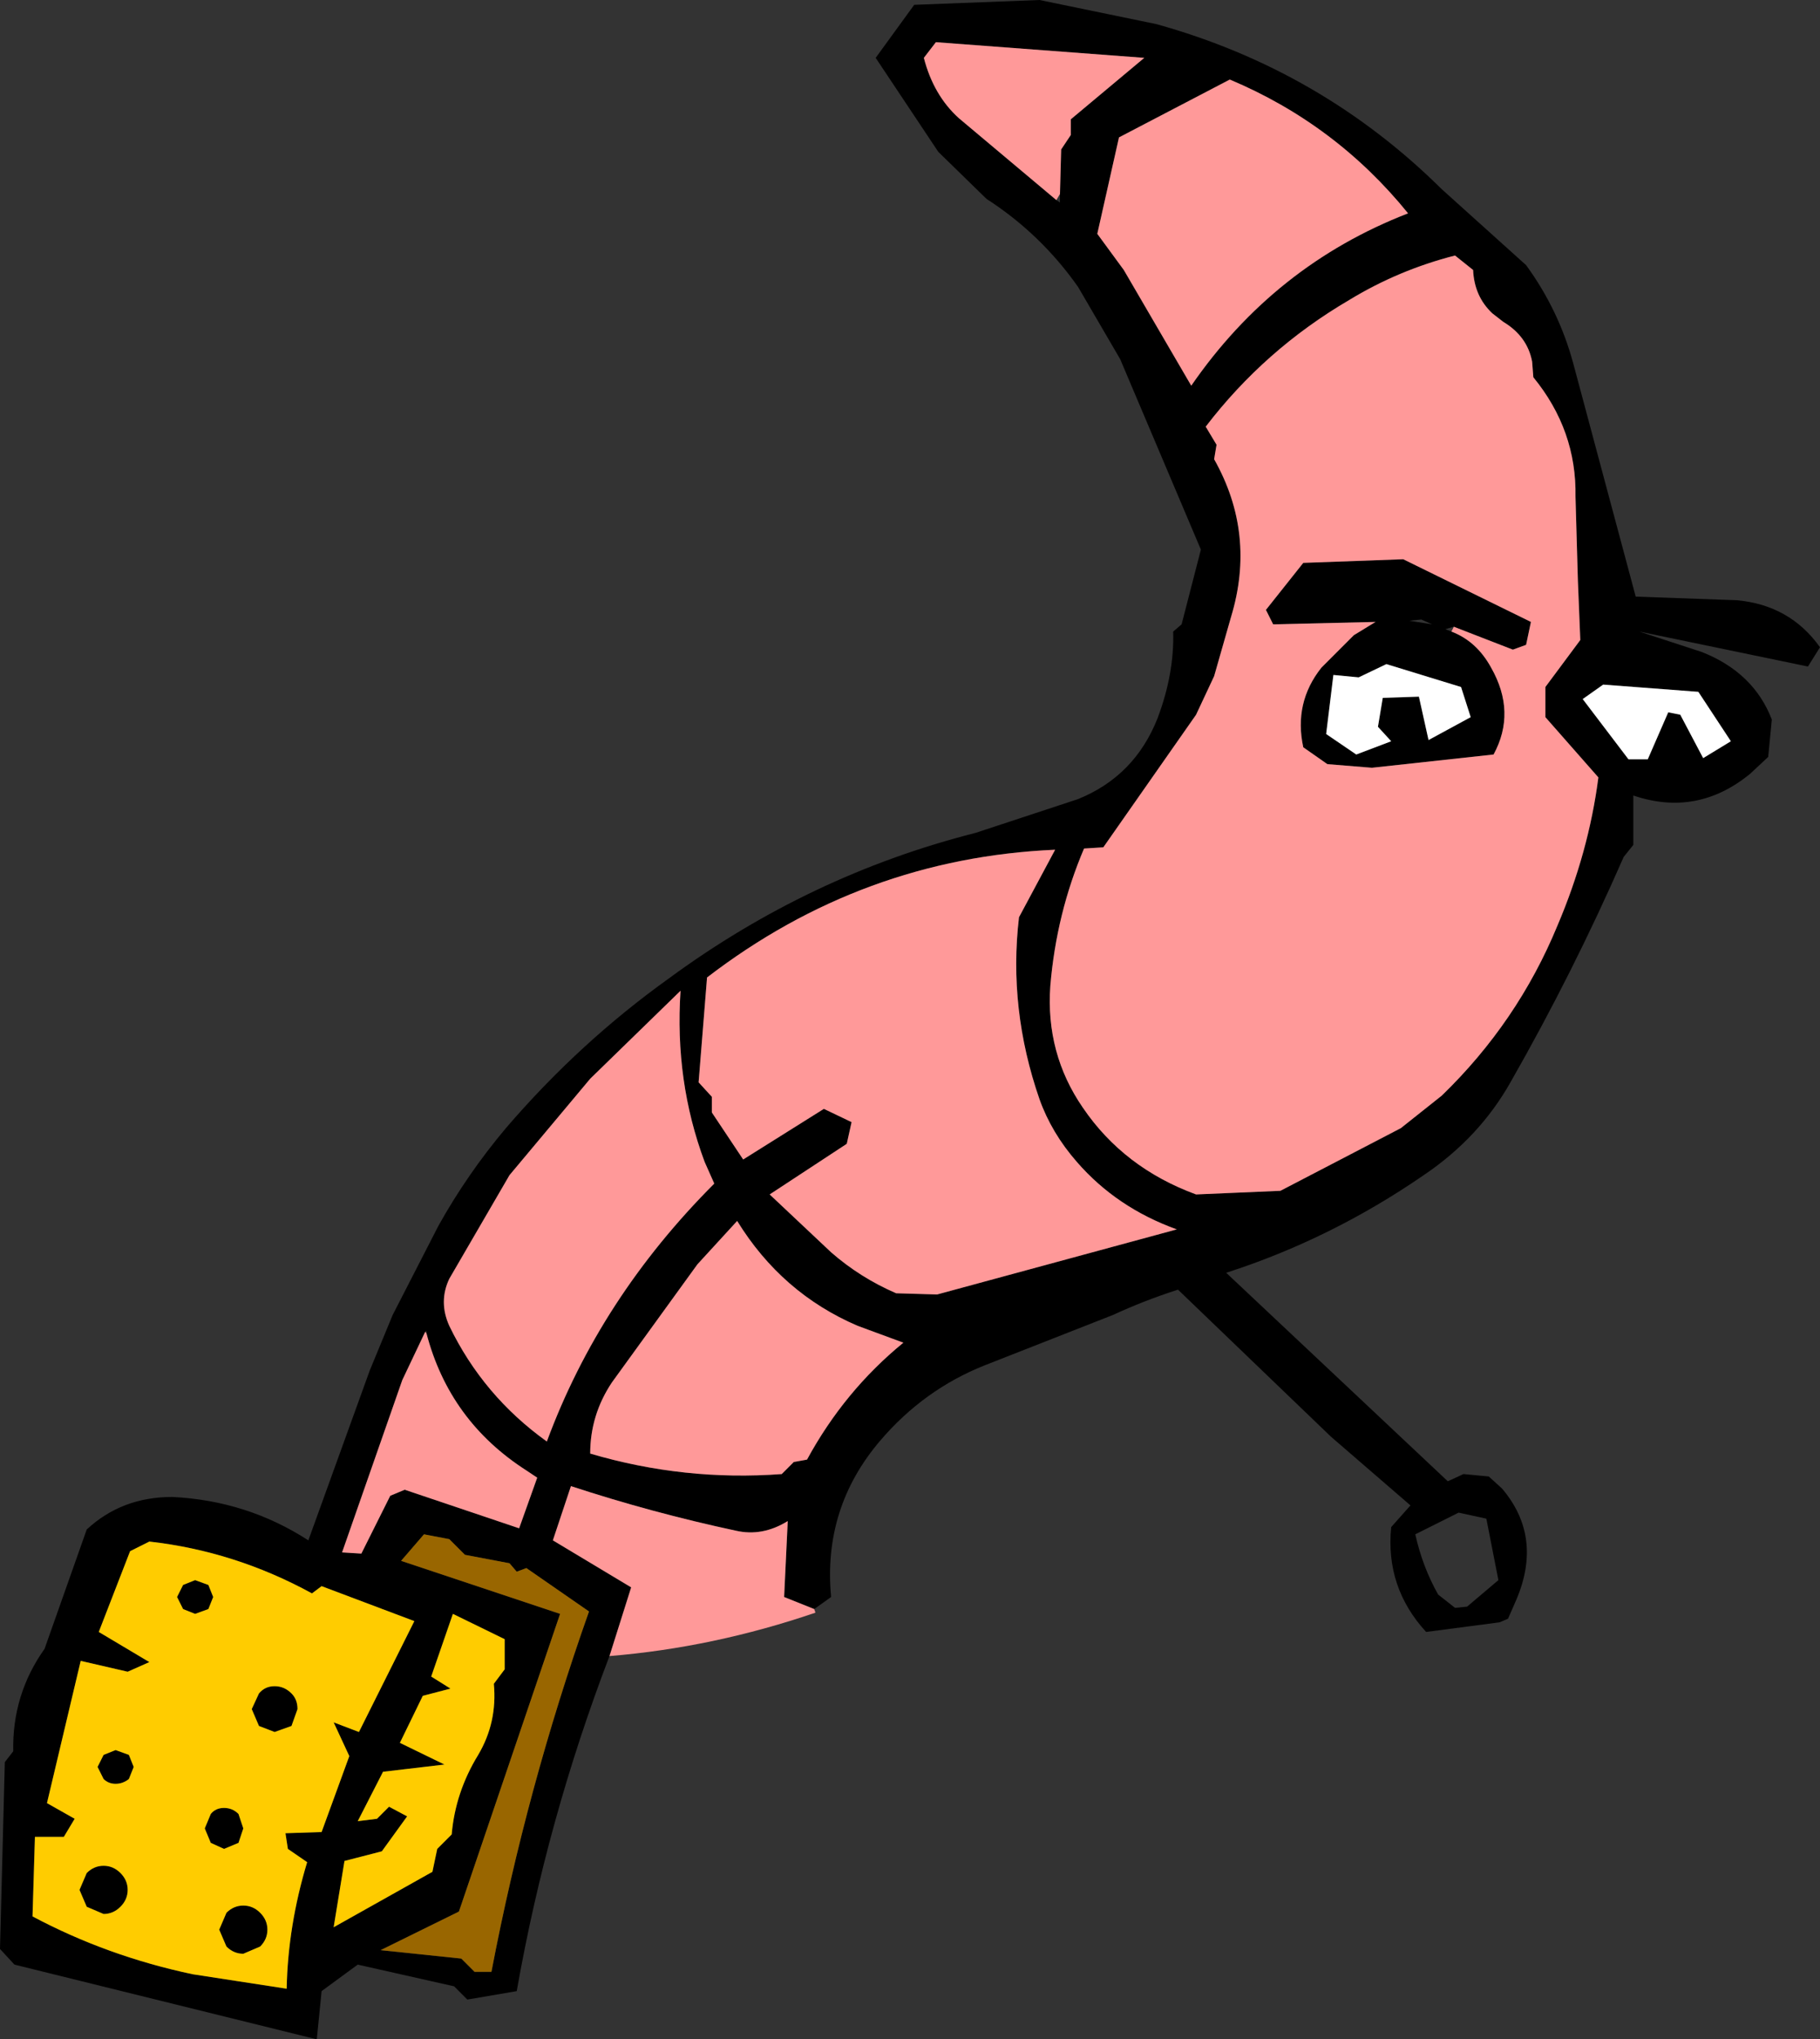 <?xml version="1.0" encoding="UTF-8" standalone="no"?>
<svg xmlns:xlink="http://www.w3.org/1999/xlink" height="84.6px" width="75.55px" xmlns="http://www.w3.org/2000/svg">
  <rect width="100%" height="100%" fill="#333333" stroke="none"/>
  <g transform="matrix(1.0, 0.0, 0.0, 1.0, 37.8, 42.3)">
    <path d="M-12.5 26.4 Q-15.1 33.2 -16.35 40.3 L-18.4 40.65 -18.95 40.1 -22.95 39.2 -24.45 40.3 -24.65 42.3 -37.2 39.2 -37.8 38.55 -37.6 30.8 -37.25 30.35 Q-37.3 28.0 -35.95 26.1 L-34.2 21.15 Q-32.75 19.8 -30.65 19.8 -27.55 19.95 -25.0 21.6 L-22.45 14.55 -21.5 12.25 -19.6 8.55 Q-18.4 6.4 -16.8 4.5 -13.75 0.95 -10.05 -1.7 -4.2 -6.0 2.7 -7.75 L6.95 -9.15 Q9.3 -10.1 10.25 -12.5 10.95 -14.35 10.9 -16.1 L11.25 -16.4 12.05 -19.5 8.7 -27.4 6.95 -30.4 Q5.4 -32.6 3.15 -34.05 L1.15 -36.0 -1.45 -39.9 0.15 -42.1 5.35 -42.3 10.2 -41.3 Q17.05 -39.4 22.05 -34.45 L25.55 -31.3 Q26.9 -29.45 27.5 -27.25 L30.1 -17.55 34.3 -17.4 Q36.5 -17.2 37.75 -15.45 L37.25 -14.65 30.25 -16.1 32.85 -15.25 Q35.0 -14.4 35.75 -12.45 L35.6 -10.9 34.85 -10.2 Q32.65 -8.4 30.0 -9.3 L30.0 -7.25 29.6 -6.75 Q27.5 -1.95 24.9 2.6 23.6 4.9 21.3 6.45 17.45 9.1 13.1 10.5 L22.3 19.15 22.95 18.85 24.0 18.95 24.55 19.45 Q26.25 21.45 25.15 24.05 L24.8 24.85 24.45 25.0 21.4 25.4 Q19.7 23.55 19.95 21.05 L20.75 20.15 17.45 17.3 11.1 11.2 Q9.7 11.65 8.4 12.25 L3.05 14.35 Q0.55 15.35 -1.25 17.45 -3.65 20.25 -3.3 23.95 L-4.0 24.45 -5.25 23.95 -5.1 20.8 Q-6.15 21.45 -7.25 21.2 -10.75 20.45 -14.1 19.35 L-14.85 21.6 -11.6 23.55 -12.5 26.4 M22.45 -16.1 Q23.5 -15.7 24.1 -14.6 25.15 -12.75 24.2 -11.0 L19.15 -10.45 17.3 -10.6 16.3 -11.3 Q15.9 -13.15 17.05 -14.6 L18.4 -15.95 19.3 -16.5 15.05 -16.4 14.75 -17.0 16.3 -18.95 20.45 -19.1 25.75 -16.5 25.55 -15.55 25.0 -15.35 22.55 -16.3 22.2 -16.2 22.45 -16.1 M24.15 -29.3 Q23.4 -30.0 23.35 -31.1 L22.6 -31.7 Q20.25 -31.1 18.2 -29.85 14.7 -27.8 12.25 -24.6 L12.7 -23.85 12.6 -23.25 Q14.35 -20.15 13.3 -16.7 L12.6 -14.25 11.85 -12.65 8.0 -7.15 7.2 -7.1 Q6.05 -4.4 5.8 -1.4 5.6 1.4 7.15 3.65 8.85 6.15 11.85 7.25 L15.35 7.1 20.35 4.5 22.05 3.15 Q25.2 0.1 26.85 -3.9 28.15 -6.95 28.55 -10.05 L26.35 -12.55 26.35 -13.8 27.8 -15.75 27.7 -18.2 27.6 -21.7 Q27.65 -24.45 25.85 -26.65 L25.8 -27.3 Q25.6 -28.35 24.6 -28.95 L24.15 -29.3 M20.65 -33.45 Q17.65 -37.15 13.25 -39.0 L8.65 -36.6 7.75 -32.6 8.85 -31.1 11.65 -26.3 Q15.1 -31.3 20.65 -33.45 M17.25 -11.85 L18.5 -11.0 19.95 -11.55 19.4 -12.15 19.6 -13.35 21.1 -13.4 21.5 -11.6 23.25 -12.55 22.85 -13.8 19.75 -14.75 18.6 -14.2 17.55 -14.3 17.25 -11.85 M21.2 -16.6 L20.7 -16.55 21.65 -16.4 21.2 -16.6 M28.75 -13.9 L27.9 -13.3 29.8 -10.8 30.6 -10.8 31.45 -12.75 31.95 -12.65 32.9 -10.85 34.05 -11.55 32.7 -13.6 28.75 -13.9 M22.75 20.45 L20.95 21.35 Q21.25 22.7 21.9 23.85 L22.6 24.4 23.1 24.35 24.4 23.25 23.9 20.7 22.75 20.45 M6.2 -34.25 L6.25 -36.1 6.65 -36.7 6.65 -37.35 9.7 -39.9 1.05 -40.55 0.55 -39.9 Q0.95 -38.35 2.0 -37.4 L6.05 -34.0 6.2 -33.9 6.2 -34.25 M-33.5 37.1 L-34.2 36.8 -34.5 36.1 -34.2 35.4 Q-33.9 35.1 -33.5 35.1 -33.1 35.1 -32.8 35.4 -32.5 35.7 -32.5 36.1 -32.5 36.5 -32.8 36.8 -33.1 37.1 -33.5 37.1 M-33.0 30.3 L-32.45 30.5 -32.25 31.0 -32.45 31.5 Q-32.7 31.7 -33.0 31.7 -33.3 31.7 -33.5 31.5 L-33.75 31.0 -33.5 30.5 -33.0 30.3 M-32.4 22.05 L-33.7 25.4 -31.6 26.65 -32.5 27.05 -34.45 26.6 -35.85 32.5 -34.7 33.15 -35.15 33.9 -36.35 33.9 -36.45 37.2 Q-33.35 38.85 -29.8 39.6 L-25.9 40.2 Q-25.85 37.6 -25.05 34.95 L-25.85 34.4 -25.95 33.75 -24.45 33.7 -23.3 30.55 -23.95 29.15 -22.9 29.55 -20.6 24.95 -24.45 23.5 -24.85 23.8 Q-28.05 22.05 -31.6 21.65 L-32.4 22.05 M-8.15 6.8 L-8.55 5.9 Q-9.8 2.55 -9.55 -1.2 L-13.3 2.45 -16.65 6.45 -19.15 10.75 Q-19.6 11.7 -19.15 12.7 -17.75 15.6 -15.1 17.5 -12.9 11.55 -8.15 6.8 M-2.2 12.7 Q-5.35 11.35 -7.2 8.35 L-8.85 10.15 -12.4 15.05 Q-13.3 16.4 -13.3 18.0 -9.4 19.15 -5.35 18.85 L-4.85 18.35 -4.3 18.25 Q-2.75 15.4 -0.3 13.4 L-2.2 12.7 M5.35 3.3 Q4.05 -0.45 4.5 -4.25 L6.0 -7.05 Q-2.0 -6.7 -8.45 -1.75 L-8.8 2.6 -8.25 3.2 -8.25 3.85 -6.95 5.8 -3.6 3.7 -2.45 4.25 -2.65 5.15 -5.85 7.25 -3.3 9.65 Q-2.1 10.7 -0.6 11.35 L1.1 11.4 11.05 8.7 Q8.55 7.8 6.9 5.9 5.85 4.7 5.35 3.3 M-20.1 13.0 L-20.1 12.9 -20.15 12.95 -21.1 14.95 -23.6 22.1 -22.8 22.15 -21.6 19.75 -21.0 19.5 -16.25 21.1 -15.5 19.0 -15.95 18.7 Q-19.15 16.65 -20.1 13.0 M-18.5 22.2 L-19.15 21.55 -20.2 21.35 -21.15 22.45 -14.55 24.65 -18.75 37.0 -22.0 38.6 -18.65 38.95 -18.1 39.5 -17.4 39.5 Q-15.95 31.9 -13.35 24.55 L-15.95 22.75 -16.35 22.9 -16.65 22.55 -18.5 22.2 M-26.7 37.75 Q-26.7 38.15 -27.0 38.45 L-27.7 38.75 Q-28.1 38.75 -28.4 38.45 L-28.7 37.75 -28.4 37.05 Q-28.1 36.75 -27.7 36.75 -27.3 36.75 -27.0 37.05 -26.7 37.35 -26.7 37.75 M-29.05 34.15 L-29.3 33.55 -29.05 32.95 Q-28.85 32.7 -28.5 32.7 -28.15 32.7 -27.9 32.95 L-27.7 33.55 -27.9 34.15 -28.5 34.4 -29.05 34.15 M-27.35 28.6 L-27.05 27.95 Q-26.8 27.65 -26.4 27.65 -26.0 27.65 -25.7 27.95 -25.45 28.2 -25.45 28.6 L-25.7 29.3 -26.4 29.55 -27.05 29.3 -27.35 28.6 M-30.2 23.45 L-29.7 23.25 -29.15 23.45 -28.95 23.95 -29.15 24.45 -29.7 24.65 -30.2 24.45 -30.45 23.95 -30.2 23.45 M-16.85 26.95 L-16.85 25.7 -19.0 24.65 -19.9 27.25 -19.1 27.75 -20.25 28.05 -21.2 30.0 -19.35 30.9 -21.9 31.2 -22.95 33.25 -22.15 33.15 -21.65 32.65 -20.9 33.05 -21.95 34.5 -23.5 34.9 -23.95 37.65 -19.85 35.35 -19.65 34.4 -19.05 33.8 Q-18.9 32.05 -17.95 30.5 -17.15 29.15 -17.3 27.55 L-16.85 26.95" fill="#000000" fill-rule="evenodd" stroke="none"/>
    <path d="M-12.5 26.4 L-11.6 23.55 -14.85 21.6 -14.1 19.35 Q-10.75 20.45 -7.25 21.2 -6.15 21.45 -5.1 20.8 L-5.25 23.95 -4.0 24.45 -3.95 24.6 Q-8.2 26.05 -12.5 26.4 M20.65 -33.45 Q15.1 -31.3 11.65 -26.3 L8.85 -31.1 7.75 -32.6 8.65 -36.6 13.25 -39.0 Q17.65 -37.15 20.65 -33.45 M24.15 -29.3 L24.6 -28.95 Q25.6 -28.35 25.8 -27.3 L25.85 -26.65 Q27.65 -24.45 27.6 -21.7 L27.7 -18.2 27.8 -15.75 26.35 -13.8 26.35 -12.55 28.55 -10.05 Q28.15 -6.95 26.85 -3.9 25.2 0.1 22.05 3.15 L20.35 4.5 15.35 7.1 11.85 7.25 Q8.85 6.15 7.15 3.65 5.6 1.4 5.8 -1.4 6.05 -4.4 7.2 -7.1 L8.0 -7.15 11.85 -12.65 12.6 -14.25 13.3 -16.7 Q14.35 -20.15 12.6 -23.25 L12.7 -23.85 12.25 -24.6 Q14.7 -27.8 18.2 -29.85 20.25 -31.1 22.6 -31.7 L23.35 -31.1 Q23.4 -30.0 24.15 -29.3 M22.55 -16.3 L25.0 -15.35 25.55 -15.55 25.75 -16.5 20.45 -19.1 16.3 -18.95 14.75 -17.0 15.05 -16.4 19.3 -16.5 18.4 -15.95 17.05 -14.6 Q15.9 -13.15 16.3 -11.3 L17.3 -10.6 19.15 -10.45 24.2 -11.0 Q25.15 -12.75 24.1 -14.6 23.5 -15.7 22.45 -16.1 L22.55 -16.3 M6.05 -34.0 L2.0 -37.4 Q0.95 -38.35 0.55 -39.9 L1.05 -40.55 9.7 -39.9 6.65 -37.35 6.65 -36.7 6.25 -36.1 6.2 -34.25 6.05 -34.0 M5.35 3.3 Q5.85 4.7 6.9 5.9 8.55 7.8 11.05 8.7 L1.1 11.4 -0.6 11.35 Q-2.1 10.7 -3.3 9.65 L-5.85 7.25 -2.65 5.15 -2.45 4.25 -3.6 3.7 -6.95 5.8 -8.25 3.85 -8.25 3.2 -8.8 2.6 -8.45 -1.75 Q-2.0 -6.7 6.0 -7.05 L4.5 -4.25 Q4.05 -0.45 5.35 3.3 M-2.2 12.7 L-0.3 13.4 Q-2.75 15.4 -4.3 18.25 L-4.85 18.35 -5.35 18.85 Q-9.4 19.15 -13.3 18.0 -13.3 16.4 -12.4 15.05 L-8.85 10.15 -7.2 8.35 Q-5.35 11.35 -2.2 12.7 M-8.15 6.8 Q-12.9 11.55 -15.1 17.5 -17.75 15.6 -19.15 12.7 -19.6 11.7 -19.15 10.75 L-16.65 6.45 -13.3 2.45 -9.55 -1.2 Q-9.8 2.55 -8.55 5.9 L-8.15 6.8 M-20.15 12.95 L-20.1 13.0 Q-19.15 16.65 -15.95 18.7 L-15.5 19.0 -16.25 21.1 -21.0 19.5 -21.6 19.75 -22.8 22.15 -23.6 22.1 -21.1 14.95 -20.15 12.95" fill="#ff9999" fill-rule="evenodd" stroke="none"/>
    <path d="M17.25 -11.85 L17.55 -14.3 18.6 -14.2 19.75 -14.75 22.85 -13.8 23.25 -12.55 21.5 -11.6 21.1 -13.4 19.6 -13.35 19.4 -12.15 19.95 -11.55 18.5 -11.0 17.25 -11.85 M28.75 -13.9 L32.7 -13.6 34.05 -11.55 32.9 -10.85 31.95 -12.65 31.45 -12.75 30.6 -10.8 29.8 -10.8 27.9 -13.3 28.75 -13.9" fill="#ffffff" fill-rule="evenodd" stroke="none"/>
    <path d="M-32.4 22.05 L-31.6 21.65 Q-28.05 22.05 -24.85 23.8 L-24.45 23.5 -20.6 24.95 -22.9 29.55 -23.95 29.15 -23.3 30.55 -24.45 33.7 -25.95 33.75 -25.85 34.4 -25.05 34.95 Q-25.85 37.6 -25.9 40.2 L-29.8 39.6 Q-33.35 38.85 -36.45 37.2 L-36.35 33.9 -35.15 33.9 -34.7 33.15 -35.85 32.5 -34.45 26.6 -32.5 27.05 -31.6 26.65 -33.7 25.4 -32.4 22.05 M-33.0 30.3 L-33.5 30.5 -33.75 31.0 -33.5 31.5 Q-33.3 31.7 -33.0 31.7 -32.7 31.7 -32.45 31.5 L-32.25 31.0 -32.45 30.5 -33.0 30.3 M-33.5 37.1 Q-33.1 37.1 -32.8 36.8 -32.5 36.5 -32.5 36.1 -32.5 35.7 -32.8 35.4 -33.1 35.1 -33.5 35.1 -33.9 35.1 -34.2 35.4 L-34.5 36.1 -34.2 36.8 -33.5 37.1 M-16.85 26.95 L-17.3 27.55 Q-17.15 29.15 -17.95 30.5 -18.9 32.05 -19.05 33.8 L-19.65 34.4 -19.85 35.35 -23.95 37.65 -23.5 34.9 -21.95 34.5 -20.9 33.05 -21.65 32.65 -22.15 33.15 -22.95 33.25 -21.9 31.2 -19.35 30.9 -21.2 30.0 -20.25 28.05 -19.1 27.75 -19.9 27.25 -19.0 24.65 -16.85 25.7 -16.85 26.95 M-30.2 23.45 L-30.45 23.95 -30.2 24.45 -29.7 24.65 -29.15 24.45 -28.95 23.95 -29.15 23.45 -29.7 23.25 -30.2 23.45 M-27.35 28.6 L-27.05 29.3 -26.4 29.55 -25.7 29.3 -25.45 28.6 Q-25.45 28.2 -25.7 27.95 -26.0 27.65 -26.4 27.65 -26.8 27.65 -27.05 27.95 L-27.35 28.6 M-29.05 34.15 L-28.5 34.4 -27.9 34.15 -27.7 33.55 -27.9 32.95 Q-28.15 32.7 -28.5 32.7 -28.85 32.7 -29.05 32.95 L-29.3 33.55 -29.05 34.15 M-26.7 37.75 Q-26.7 37.35 -27.0 37.05 -27.3 36.75 -27.7 36.75 -28.1 36.75 -28.4 37.05 L-28.7 37.75 -28.4 38.45 Q-28.1 38.75 -27.7 38.75 L-27.0 38.45 Q-26.7 38.15 -26.7 37.75" fill="#ffcc00" fill-rule="evenodd" stroke="none"/>
    <path d="M-18.5 22.2 L-16.65 22.55 -16.35 22.9 -15.95 22.75 -13.35 24.55 Q-15.95 31.9 -17.4 39.5 L-18.1 39.5 -18.65 38.95 -22.0 38.6 -18.75 37.0 -14.55 24.65 -21.15 22.45 -20.2 21.35 -19.15 21.55 -18.5 22.2" fill="#996600" fill-rule="evenodd" stroke="none"/>
  </g>
</svg>
